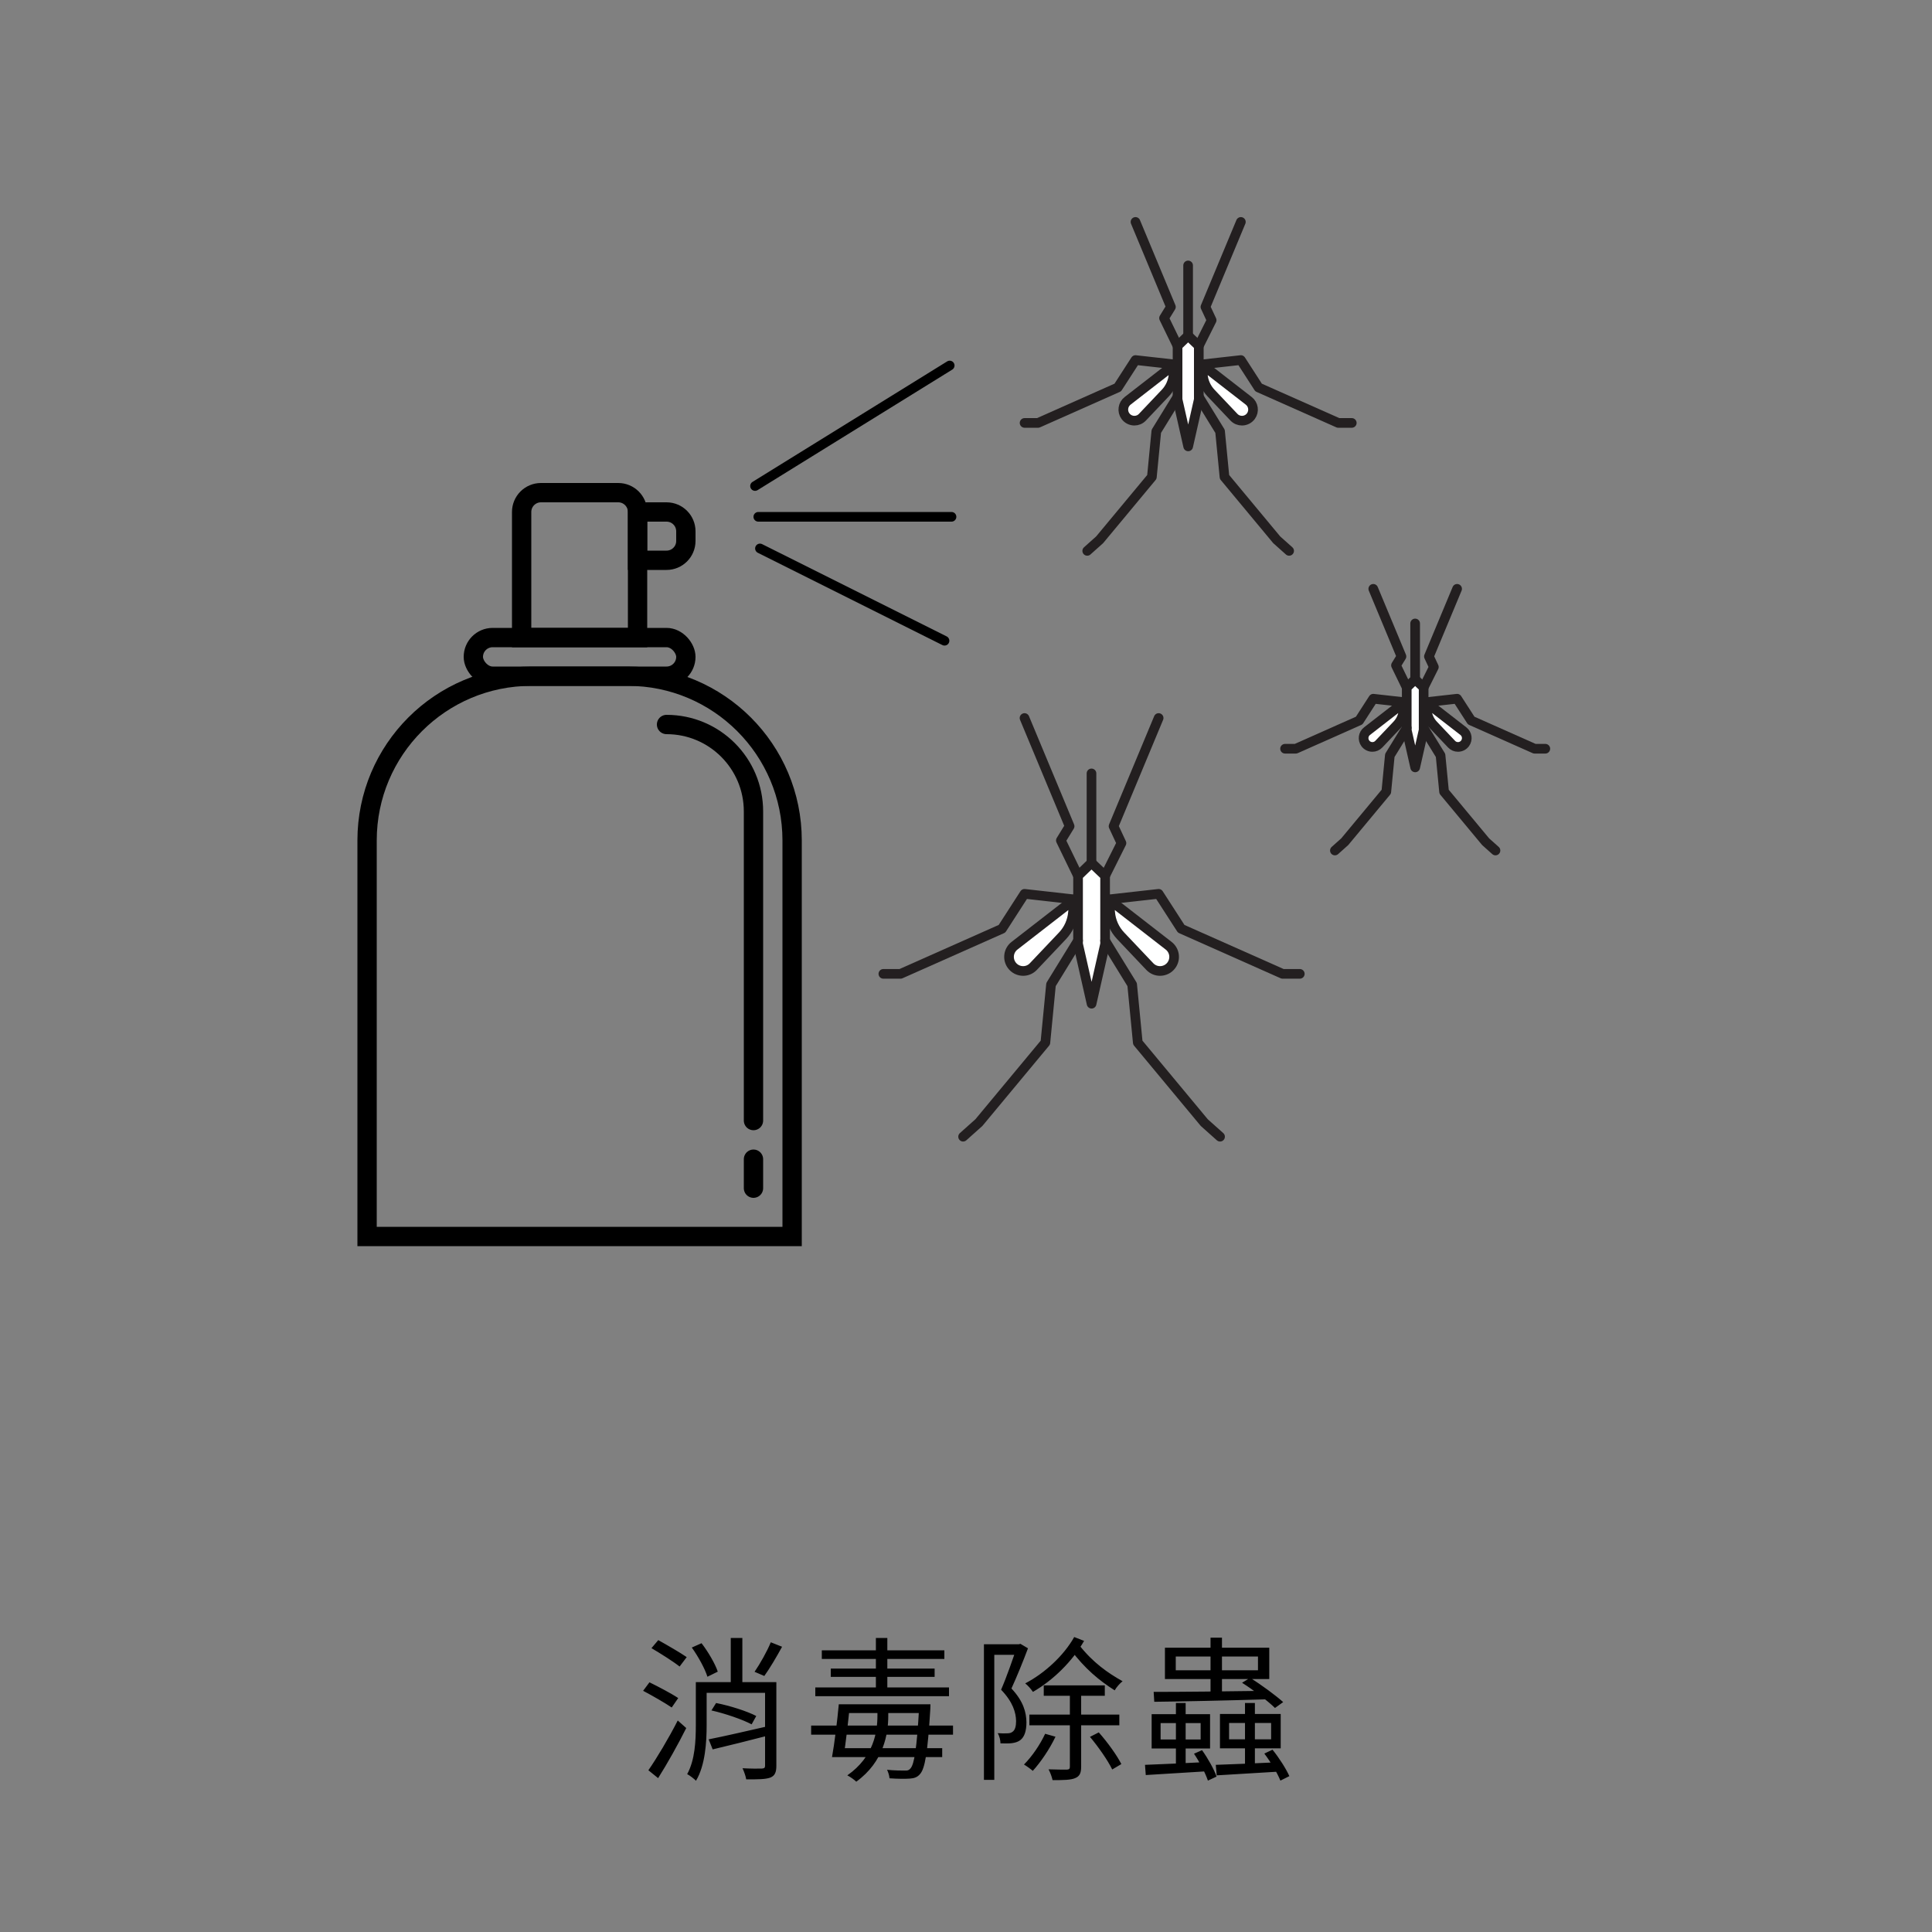 <svg width="200" height="200" viewBox="0 0 200 200" fill="none" xmlns="http://www.w3.org/2000/svg">
<rect x="0" y="0" width="200" height="200" fill="#808080" stroke="none"/>
<path d="M72.592 174.136H79.6V175.24H72.592V174.136ZM72.032 174.136H73.152V178.568C73.152 180.36 73.008 182.744 72.048 184.344C71.872 184.152 71.392 183.784 71.136 183.656C71.952 182.184 72.032 180.168 72.032 178.568V174.136ZM73.36 180.056C74.912 179.752 77.264 179.208 79.504 178.696L79.616 179.64C77.568 180.168 75.408 180.712 73.776 181.096L73.36 180.056ZM73.648 177.064L74.128 176.296C75.536 176.568 77.344 177.144 78.288 177.64L77.808 178.504C76.88 178.008 75.072 177.384 73.648 177.064ZM79.792 170.008L80.96 170.472C80.384 171.528 79.696 172.696 79.12 173.496L78.112 173.064C78.672 172.248 79.408 170.952 79.792 170.008ZM71.616 170.552L72.624 170.104C73.312 171 74.032 172.232 74.304 173.048L73.232 173.576C72.976 172.744 72.288 171.496 71.616 170.552ZM79.2 174.136H80.368V182.792C80.368 183.448 80.224 183.816 79.76 184.008C79.264 184.2 78.464 184.2 77.248 184.2C77.2 183.88 77.024 183.384 76.864 183.048C77.776 183.096 78.624 183.096 78.88 183.08C79.12 183.064 79.2 183 79.2 182.776V174.136ZM75.648 169.56H76.848V174.84H75.648V169.56ZM67.44 170.616L68.144 169.784C69.088 170.312 70.416 171.08 71.088 171.544L70.352 172.52C69.712 172.008 68.416 171.192 67.44 170.616ZM66.576 175.032L67.232 174.152C68.176 174.616 69.52 175.32 70.208 175.784L69.536 176.76C68.88 176.312 67.552 175.544 66.576 175.032ZM67.12 183.256C67.968 182.04 69.232 179.928 70.16 178.104L71.04 178.888C70.192 180.584 69.072 182.584 68.128 184.072L67.12 183.256ZM87.409 176.424H95.552V177.336H87.409V176.424ZM83.969 178.632H98.656V179.576H83.969V178.632ZM84.4 174.68H98.24V175.592H84.4V174.68ZM86.001 172.728H96.752V173.592H86.001V172.728ZM85.073 170.84H97.76V171.736H85.073V170.84ZM95.153 176.424H96.32C96.32 176.424 96.305 176.792 96.305 176.936C96.032 181.48 95.745 183.08 95.249 183.64C94.96 183.992 94.624 184.088 94.177 184.12C93.728 184.152 92.928 184.152 92.081 184.088C92.064 183.832 91.953 183.448 91.825 183.208C92.624 183.288 93.376 183.288 93.665 183.288C93.936 183.304 94.097 183.256 94.24 183.08C94.641 182.664 94.912 181.032 95.153 176.648V176.424ZM86.832 176.424H87.984C87.808 178.216 87.552 180.52 87.312 181.896H86.129C86.385 180.488 86.672 178.168 86.832 176.424ZM90.672 169.56H91.856V175.144H90.672V169.56ZM86.865 180.968H97.537V181.896H86.4L86.865 180.968ZM90.832 176.856H91.953V177.624C91.953 179.48 91.489 182.376 88.641 184.44C88.433 184.232 88.001 183.928 87.713 183.784C90.465 181.864 90.832 179.256 90.832 177.592V176.856ZM101.857 170.216H105.585V171.304H102.929V184.248H101.857V170.216ZM105.265 170.216H105.457L105.633 170.168L106.417 170.632C105.921 171.96 105.281 173.528 104.705 174.792C105.953 176.12 106.241 177.272 106.257 178.28C106.257 179.16 106.065 179.816 105.601 180.152C105.361 180.328 105.073 180.408 104.721 180.456C104.401 180.488 103.953 180.488 103.569 180.472C103.569 180.184 103.473 179.72 103.281 179.416C103.665 179.448 104.017 179.448 104.289 179.432C104.497 179.432 104.689 179.384 104.817 179.272C105.089 179.096 105.185 178.664 105.185 178.168C105.169 177.288 104.865 176.2 103.633 174.92C104.257 173.48 104.881 171.624 105.265 170.536V170.216ZM108.049 174.472H114.369V175.544H108.049V174.472ZM106.561 177.496H115.873V178.6H106.561V177.496ZM108.193 179.48L109.265 179.784C108.657 181.064 107.729 182.424 106.913 183.32C106.721 183.144 106.257 182.808 106.001 182.664C106.833 181.832 107.665 180.616 108.193 179.48ZM112.833 179.8L113.745 179.336C114.641 180.344 115.633 181.72 116.081 182.616L115.137 183.176C114.689 182.248 113.697 180.824 112.833 179.8ZM110.753 174.728H111.921V182.888C111.921 183.56 111.761 183.88 111.297 184.072C110.849 184.264 110.113 184.28 108.961 184.28C108.897 183.96 108.721 183.48 108.545 183.16C109.441 183.192 110.209 183.192 110.449 183.192C110.689 183.176 110.753 183.096 110.753 182.888V174.728ZM111.201 169.464L112.225 169.864C111.009 171.992 109.009 173.944 106.929 175.144C106.737 174.856 106.417 174.488 106.129 174.264C108.129 173.224 110.129 171.384 111.201 169.464ZM111.729 170.312C113.137 172.104 114.689 173.192 116.209 174.04C115.921 174.264 115.569 174.664 115.393 174.984C113.825 173.992 112.305 172.76 110.785 170.712L111.729 170.312ZM121.714 171.48V172.904H130.226V171.48H121.714ZM120.594 170.568H131.394V173.816H120.594V170.568ZM125.314 169.528H126.498V175.656H125.314V169.528ZM119.426 175.144C122.258 175.144 126.85 175.096 131.186 175.032L131.122 175.912C126.914 176.04 122.45 176.136 119.49 176.168L119.426 175.144ZM128.578 174.2L129.41 173.688C130.594 174.424 132.066 175.512 132.834 176.2L131.986 176.808C131.234 176.072 129.746 174.936 128.578 174.2ZM120.146 178.376V180.072H124.29V178.376H120.146ZM119.218 177.448H125.266V181H119.218V177.448ZM121.73 176.296H122.738V183.176H121.73V176.296ZM118.53 182.696C120.114 182.632 122.498 182.536 124.882 182.408L124.85 183.368C122.594 183.512 120.289 183.656 118.61 183.752L118.53 182.696ZM123.602 181.544L124.434 181.176C125.042 182.024 125.682 183.16 125.938 183.912L125.042 184.328C124.786 183.56 124.178 182.392 123.602 181.544ZM127.234 178.36V180.056H131.586V178.36H127.234ZM126.29 177.432H132.578V180.984H126.29V177.432ZM128.882 176.296H129.906V183.176H128.882V176.296ZM125.858 182.696C127.474 182.648 129.922 182.536 132.354 182.424L132.338 183.4C130.034 183.544 127.666 183.688 125.954 183.784L125.858 182.696ZM130.882 181.528L131.73 181.128C132.418 181.976 133.138 183.112 133.474 183.864L132.546 184.328C132.242 183.56 131.538 182.392 130.882 181.528Z" fill="black"/>
<path d="M38 87C38 77.611 45.611 70 55 70H65C74.389 70 82 77.611 82 87V128H38V87Z" stroke="black" stroke-width="2"/>
<path d="M78 116V84C78 79.029 73.971 75 69 75V75" stroke="black" stroke-width="2" stroke-linecap="round"/>
<rect x="49" y="66" width="22" height="4" rx="2" stroke="black" stroke-width="2"/>
<path d="M54 53C54 51.895 54.895 51 56 51H64C65.105 51 66 51.895 66 53V66H54V53Z" stroke="black" stroke-width="2"/>
<path d="M69 53C70.105 53 71 53.895 71 55L71 56C71 57.105 70.105 58 69 58L66 58L66 53L69 53Z" stroke="black" stroke-width="2"/>
<path d="M78 120L78 123" stroke="black" stroke-width="2" stroke-linecap="round"/>
<line x1="78.162" y1="50.312" x2="98.312" y2="37.838" stroke="black" stroke-linecap="round"/>
<line x1="78.5" y1="53.5" x2="98.5" y2="53.5" stroke="black" stroke-linecap="round"/>
<line x1="78.671" y1="56.776" x2="97.776" y2="66.329" stroke="black" stroke-linecap="round"/>
<path d="M129.27 41.494C129.76 41.874 129.859 42.574 129.495 43.075C129.268 43.387 128.917 43.547 128.566 43.547C128.264 43.547 127.961 43.428 127.735 43.188L125.36 40.683C124.872 40.167 124.572 39.498 124.512 38.79L124.421 37.731L129.27 41.494ZM116.73 41.494C116.24 41.874 116.141 42.574 116.505 43.075C116.732 43.387 117.083 43.547 117.434 43.547C117.736 43.547 118.039 43.428 118.265 43.188L120.64 40.683C121.128 40.167 121.428 39.498 121.487 38.79L121.579 37.731L116.73 41.494Z" fill="white"/>
<path d="M124.1 41.077V41.352L123 46.21L121.9 41.352V35.806L122.993 34.752L124.1 35.806V41.077Z" fill="white"/>
<path d="M121.575 37.724L117.546 37.273L115.712 40.115L107.462 43.781H106.065" stroke="#231F20" stroke-miterlimit="10" stroke-linecap="round" stroke-linejoin="round"/>
<path d="M117.546 22.973L121.212 31.773L120.502 32.93L121.898 35.806" stroke="#231F20" stroke-miterlimit="10" stroke-linecap="round" stroke-linejoin="round"/>
<path d="M112.55 57.027L113.833 55.881L119.242 49.373L119.7 44.652L121.9 41.077" stroke="#231F20" stroke-miterlimit="10" stroke-linecap="round" stroke-linejoin="round"/>
<path d="M121.579 37.731L116.73 41.494C116.24 41.874 116.141 42.574 116.505 43.075C116.732 43.387 117.083 43.547 117.434 43.547C117.736 43.547 118.039 43.428 118.265 43.188L120.64 40.683C121.128 40.167 121.428 39.498 121.487 38.79L121.579 37.731Z" stroke="#231F20" stroke-miterlimit="10" stroke-linecap="round" stroke-linejoin="round"/>
<path d="M124.425 37.724L128.454 37.273L130.287 40.115L138.537 43.781H139.935" stroke="#231F20" stroke-miterlimit="10" stroke-linecap="round" stroke-linejoin="round"/>
<path d="M128.454 22.973L124.787 31.773L125.429 33.148L124.1 35.806" stroke="#231F20" stroke-miterlimit="10" stroke-linecap="round" stroke-linejoin="round"/>
<path d="M133.45 57.027L132.167 55.881L126.758 49.373L126.3 44.652L124.1 41.077" stroke="#231F20" stroke-miterlimit="10" stroke-linecap="round" stroke-linejoin="round"/>
<path d="M124.421 37.731L129.27 41.494C129.76 41.874 129.859 42.574 129.495 43.075C129.268 43.387 128.917 43.547 128.566 43.547C128.264 43.547 127.961 43.428 127.735 43.188L125.36 40.683C124.872 40.167 124.572 39.498 124.512 38.79L124.421 37.731Z" stroke="#231F20" stroke-miterlimit="10" stroke-linecap="round" stroke-linejoin="round"/>
<path d="M123 46.21L124.1 41.352V35.806L122.993 34.752L121.9 35.806V41.352L123 46.21Z" stroke="#231F20" stroke-miterlimit="10" stroke-linecap="round" stroke-linejoin="round"/>
<path d="M122.993 34.752V27.478" stroke="#231F20" stroke-miterlimit="10" stroke-linecap="round" stroke-linejoin="round"/>
<path d="M120.98 97.902C121.604 98.386 121.73 99.275 121.266 99.914C120.977 100.311 120.531 100.515 120.085 100.515C119.7 100.515 119.315 100.363 119.026 100.057L116.004 96.869C115.383 96.213 115.001 95.361 114.925 94.46L114.808 93.112L120.98 97.902ZM105.02 97.902C104.396 98.386 104.27 99.275 104.734 99.914C105.023 100.311 105.469 100.515 105.915 100.515C106.3 100.515 106.685 100.363 106.974 100.057L109.996 96.869C110.617 96.213 110.999 95.361 111.075 94.46L111.192 93.112L105.02 97.902Z" fill="white"/>
<path d="M114.4 97.371V97.721L113 103.904L111.6 97.721V90.662L112.991 89.321L114.4 90.662V97.371Z" fill="white"/>
<path d="M111.186 93.104L106.058 92.529L103.725 96.146L93.225 100.813H91.446" stroke="#231F20" stroke-miterlimit="10" stroke-linecap="round" stroke-linejoin="round"/>
<path d="M106.058 74.329L110.725 85.529L109.821 87.002L111.597 90.663" stroke="#231F20" stroke-miterlimit="10" stroke-linecap="round" stroke-linejoin="round"/>
<path d="M99.7 117.671L101.333 116.213L108.217 107.929L108.8 101.921L111.6 97.371" stroke="#231F20" stroke-miterlimit="10" stroke-linecap="round" stroke-linejoin="round"/>
<path d="M111.192 93.112L105.02 97.902C104.396 98.386 104.27 99.275 104.734 99.914C105.023 100.311 105.469 100.515 105.915 100.515C106.3 100.515 106.685 100.363 106.974 100.057L109.996 96.869C110.617 96.213 110.999 95.361 111.075 94.46L111.192 93.112Z" stroke="#231F20" stroke-miterlimit="10" stroke-linecap="round" stroke-linejoin="round"/>
<path d="M114.814 93.104L119.942 92.529L122.275 96.146L132.775 100.813H134.554" stroke="#231F20" stroke-miterlimit="10" stroke-linecap="round" stroke-linejoin="round"/>
<path d="M119.942 74.329L115.275 85.529L116.092 87.279L114.4 90.663" stroke="#231F20" stroke-miterlimit="10" stroke-linecap="round" stroke-linejoin="round"/>
<path d="M126.3 117.671L124.667 116.213L117.783 107.929L117.2 101.921L114.4 97.371" stroke="#231F20" stroke-miterlimit="10" stroke-linecap="round" stroke-linejoin="round"/>
<path d="M114.808 93.112L120.98 97.902C121.604 98.386 121.73 99.275 121.266 99.914C120.977 100.311 120.531 100.515 120.085 100.515C119.7 100.515 119.315 100.363 119.026 100.057L116.004 96.869C115.383 96.213 115.001 95.361 114.925 94.46L114.808 93.112Z" stroke="#231F20" stroke-miterlimit="10" stroke-linecap="round" stroke-linejoin="round"/>
<path d="M113 103.904L114.4 97.721V90.663L112.991 89.321L111.6 90.663V97.721L113 103.904Z" stroke="#231F20" stroke-miterlimit="10" stroke-linecap="round" stroke-linejoin="round"/>
<path d="M112.991 89.321V80.063" stroke="#231F20" stroke-miterlimit="10" stroke-linecap="round" stroke-linejoin="round"/>
<path d="M151.488 75.689C151.878 75.991 151.956 76.547 151.666 76.946C151.486 77.194 151.207 77.322 150.928 77.322C150.687 77.322 150.447 77.227 150.266 77.036L148.378 75.043C147.989 74.633 147.751 74.101 147.703 73.537L147.63 72.695L151.488 75.689ZM141.513 75.689C141.122 75.991 141.044 76.547 141.334 76.946C141.514 77.194 141.793 77.322 142.072 77.322C142.313 77.322 142.553 77.227 142.734 77.036L144.622 75.043C145.011 74.633 145.25 74.101 145.297 73.537L145.37 72.695L141.513 75.689Z" fill="white"/>
<path d="M147.375 75.357V75.576L146.5 79.44L145.625 75.576V71.164L146.495 70.326L147.375 71.164V75.357Z" fill="white"/>
<path d="M145.366 72.69L142.161 72.331L140.703 74.591L134.141 77.508H133.029" stroke="#231F20" stroke-miterlimit="10" stroke-linecap="round" stroke-linejoin="round"/>
<path d="M142.161 60.956L145.078 67.956L144.513 68.876L145.623 71.164" stroke="#231F20" stroke-miterlimit="10" stroke-linecap="round" stroke-linejoin="round"/>
<path d="M138.188 88.044L139.208 87.133L143.51 81.956L143.875 78.2L145.625 75.357" stroke="#231F20" stroke-miterlimit="10" stroke-linecap="round" stroke-linejoin="round"/>
<path d="M145.37 72.695L141.513 75.689C141.122 75.991 141.044 76.547 141.334 76.946C141.514 77.194 141.793 77.322 142.072 77.322C142.313 77.322 142.553 77.227 142.734 77.036L144.622 75.043C145.011 74.633 145.25 74.101 145.297 73.537L145.37 72.695Z" stroke="#231F20" stroke-miterlimit="10" stroke-linecap="round" stroke-linejoin="round"/>
<path d="M147.634 72.69L150.839 72.331L152.297 74.591L158.859 77.508H159.971" stroke="#231F20" stroke-miterlimit="10" stroke-linecap="round" stroke-linejoin="round"/>
<path d="M150.839 60.956L147.922 67.956L148.432 69.049L147.375 71.164" stroke="#231F20" stroke-miterlimit="10" stroke-linecap="round" stroke-linejoin="round"/>
<path d="M154.812 88.044L153.792 87.133L149.49 81.956L149.125 78.2L147.375 75.357" stroke="#231F20" stroke-miterlimit="10" stroke-linecap="round" stroke-linejoin="round"/>
<path d="M147.63 72.695L151.488 75.689C151.878 75.991 151.956 76.547 151.666 76.946C151.486 77.194 151.207 77.322 150.928 77.322C150.687 77.322 150.447 77.227 150.266 77.036L148.378 75.043C147.989 74.633 147.751 74.101 147.703 73.537L147.63 72.695Z" stroke="#231F20" stroke-miterlimit="10" stroke-linecap="round" stroke-linejoin="round"/>
<path d="M146.5 79.44L147.375 75.575V71.164L146.495 70.325L145.625 71.164V75.575L146.5 79.44Z" stroke="#231F20" stroke-miterlimit="10" stroke-linecap="round" stroke-linejoin="round"/>
<path d="M146.495 70.326V64.54" stroke="#231F20" stroke-miterlimit="10" stroke-linecap="round" stroke-linejoin="round"/>
</svg>
